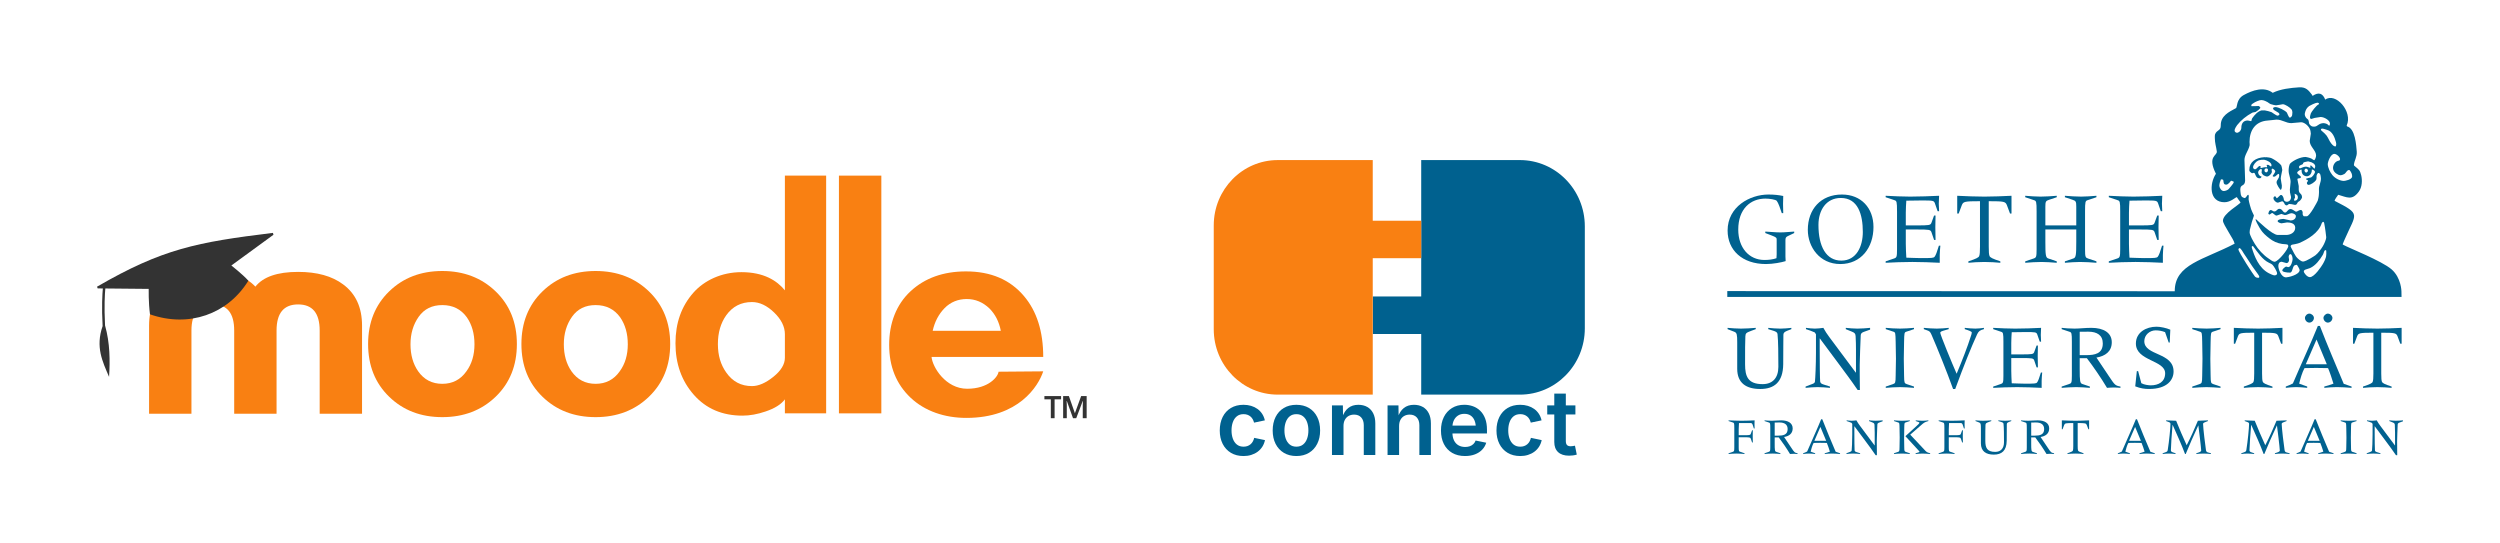 <?xml version="1.0" encoding="UTF-8"?>
<svg id="Ebene_2" data-name="Ebene 2" xmlns="http://www.w3.org/2000/svg" viewBox="0 0 4282.39 930.69">
  <defs>
    <style>
      .cls-1 {
        fill: none;
      }

      .cls-2 {
        fill: #f98012;
      }

      .cls-3, .cls-4 {
        fill: #00618f;
      }

      .cls-4 {
        fill-rule: evenodd;
      }

      .cls-5 {
        fill: #333;
      }
    </style>
  </defs>
  <g id="Ebene_1-2" data-name="Ebene 1-2">
    <g>
      <path class="cls-3" d="M3983.91,428.49c-.78-.03-1.1.17-1.7.52-1.04.6-2.06,5.44-3.26,7.44-5.22,8.66-12.29,18.37-21.98,22.75-1.74.75-3.69,1.35-5.62,1.87-1.93.52-5.03,1.5-5.03,3.71,0,3.01,5.88,9.97,10.35,9.97,7.9,0,20.11-18.77,22.23-22.44,2.21-3.81,5.72-10.3,5.8-15.45.23-3.1.23-.7.1-5.26,0-.76.25-3.07-.89-3.11h0ZM3923.55,435.23c-1.67-.01-3.05,2.19-3.2,4.71-.05.94.75,3.95.75,4.89,0,1.98-.99,5.83-4.52,5.83-.94,0-7.15-2.26-8.09-2.26-3.9,0-5.83,2.87-5.83,7.15,0,4.8,4.47,19.57,13.36,19.57,3.53,0,23.15-4.42,23.15-12.61,0-1.79-4.48-8.69-4.62-8.83h-1.27c-1.47.35-2.2.51-2.95.85-3.82,3.49-2.67,9.34-6.47,12.31,0,0-3.19.26-5.19-.02-3.88-.54-9.24-1.02-9.24-3.94,0-1.51,4.7-6.21,6.96-6.21.94,0,2.26.94,3.2.94,4.8,0,7.53-10.49,7.53-13.73,0-1.98-.69-7.85-3.58-8.66h.01ZM3836.22,425.03c-.94,0-1.88,1.32-1.88,2.26,0,4.47,26.45,44.67,28.32,46.5,2.3,2.26,4.99,2.05,5.93,2.05s.76-.18,1.1-.51c.74-.72.02-2.64.02-2.64,0-.94-11.78-16-15.96-23.1-1.98-3.39-9.41-14.12-10.16-15.34-.94-1.51-5.1-9.22-7.36-9.22h-.01ZM3857.72,421.69c-.96.54-.43,2.8-.43,2.8,4.43,14.48,12,34.68,29.08,43.52,1.69.85,7.47,3.69,9.49,3.69,1.04,0,4.7-.09,4.7-3.39s-5.46-12.22-7.72-14.53c-1.65-1.65-4.29-2.77-6.45-3.8-11.29-5.41-18.89-17.73-26.95-28.3,0,0-1.14-.32-1.73.01h0ZM3979.27,379.91c-1.3.78-2.03,1.68-2.36,2.76-5.18,16.42-24.03,27.41-38.38,33.62-3.15,1.36-12,2.81-12.37,2.86-.8.14-2.42,1.31-2.42,2.73,0,.94,2.04,4.56,3.27,6.86,1.74,3.29,3.5,7.06,5.9,10.57,1.71,2.51,8.39,9.08,12.47,8.72,5.74-.51,19.96-10.08,20.84-10.74,4.61-3.45,9.9-10.85,12.68-15.46,2.07-3.48,5.81-11.25,5.81-15.58,0-.94-1.87-16.5-3.53-24.31-.33-1.53-.73-1.62-1.9-2.03h-.01ZM3936.16,338.32c0-3.81-1.53-4.97-5.57-6.55.3,3.56.66,4.65.68,6.36.01.94-1.51,2.59-1.48,3.53,0,0-.46,1.2-.03,1.71.35.41.38.41,1.32.41,2.73,0,5.08-2.45,5.08-5.46h0ZM3949.9,288.83c-1.37,0-2.47,2.26-2.45,3.01.04,1.53,1.27,3.76,3.01,3.76.94,0,3.06-1.71,3.01-3.2-.05-1.5-1.41-3.57-3.57-3.57h0ZM3998.63,263.61c-6.49,0-11.29,13.46-11.29,17.69,0,2.4,1.09,6.58,2.63,9.91,1.36,2.95,3.25,6.25,5.41,8.84,5.22,6.21,13.69,9.85,19.62,9.85,1.55,0,14.11-2.07,14.11-7.72,0-3.53-1.03-6.51-4.21-10.69-4.18-1.62-5.9,4.65-9.24,6.62-2.07,1.18-4.96,2.09-5.9,2.09s-2.89-.21-4.11-.77c-5.78-2.65-9.28-6.7-9.28-11.93,0-4.75,3.59-11.67,10.37-12.37.61-.05,1.67-1.46,1.67-2.49,0-3.76-6.02-9.03-9.78-9.03h0ZM3953.66,276.41c-.94,0-2.82.75-3.76.75-.14,0-4.71.7-4.71,2.45,0,3.39-7.15,2.26-7.15,6.77,0,.94.75,2.07,1.69,2.07,1.13,0,6.21-3.01,10.16-3.01,2.26,0,6.21,1.88,6.77,1.88.94,0,.89-.43,1.32-.91-.39-.87-.75-1.16-.75-2.1s.32-.43.62-.76h1.01c2.2,1.85,4.07,4.09,5.74,5.65.89-1.61,1.29-3.38,1.29-4.33,0-4.14-6-7.24-9.2-7.62-1.22-.14-2.09-.85-3.03-.85h0ZM3804.35,307.29c-1.43,3.09-2.72,7.64-2.72,10.89,0,2.82,3.01,9.03,7.53,9.03.94,0,2.99-.3,4.4-.91,1.18-.47,2.41-1.1,3.02-1.51,1.36-.92,9.23-10.65,9.5-11.74.3-1.23,0-1.95,0-1.95-1.63-.44-3.37-1.58-4.31-1.58-.56,0-4.23,6.77-8.47,6.77-.94,0-1.66-.37-2.38-.5-2.98-1.91-1.52-6-2.99-8.03-1.23-.59-2.54-.49-3.58-.46h0ZM3860.89,369.37c-.4,2.31-3.6,10.2-3.6,11.06,0,.94-3.39,12.23-3.39,13.17s-.38,3.39-.38,4.33c0,5.03,6.33,15.48,9.15,20.23,5.32,8.84,14.44,18.89,23.27,24.63,2.75,1.79,6.78,5.34,9.98,5.56.41.05.7,0,1.02-.08,6.58-1.47,22.81-21.52,22.81-26.82,0-.94-.42-1.62-.98-2.32-1.6-.49-2.97-.79-4.1-.79-7.01-.05-15.85-2.37-22.62-6.74-5.13-3.34-12.8-9.51-16.66-14.36-3.29-4.09-6.33-9.23-8.63-13.89-.36-.74-.85-1.66-1.32-2.59l-1.77-4.31c.06-.61.2-.58.15-.72h.94c2.2,1.87,27.21,26.57,36.9,26.75h14.68c6.12,0,15.29-3.53,15.29-12.42,0-7.76-8.66-9.03-13.92-9.03-.94,0-7.57,1.4-9.6,1.51-.99.05-6.59-1.51-6.59-3.76,0-3.25,8.37-3.76,10.35-3.76.94,0,11.1,2.63,12.04,2.63,3.53,0,8.84-2.12,8.84-7.53,0-2.96-4.75-4.89-7.53-4.89-3.48,0-7.26,3.2-11.35,3.2-.94,0-5-1.96-5.95-1.96s-7.1,2.9-8.8,2.85c-1.49-.04-5.98-4.56-6.92-4.56s-3.87,2.75-4.81,2.75-1.21-1.08-1.87-1.36c.29-.67.77-6.4,4.53-6.4.94,0,4.3,2.47,5.25,2.47,5.32,0,4.75-4.52,9.22-4.52,5.27,0,5.69,6.4,9.79,6.4,3.34,0,4.47-6.02,9.22-6.02,3.86,0,7.67,4.52,9.78,4.52s4.42-3.01,8.28-3.01c.94,0,2.31,2.08,2.69,3.26.33,1.08,0,2.2,0,3.33s.43,2.53,1.04,3.14c.52.52.6,1.18,1.54,1.18h4.47c5.17,0,18.62-25.83,18.91-26.86.7-2.59,1.65-6.82,1.65-7.77s.71-5.09.38-11.11c-.33-6.87,3.39-11.94,3.39-18.81,0-.94-.43-4.56-.9-6.45-.56-2.16-2.81-3.82-4.16-3.13-.48.25-2.47,3.46-2.47,5.06,0,.94.3,4.58-.5,6.32-1.79,3.95-9.76,8.92-13.05,8.92-.99,0-3.01-.61-3.01-3.39,0-.94,1.88-2.64,1.88-3.58,0-1.55-1.26-1.24-3.04-2.34,0,0-.7-.36,0-1.32,2.55-1.06,5.14-1.38,7.78-1.94,2.63-.56,7.3-6.96,7.3-9.83,0-.99-2.63-3.95-4.89-3.95-.94,0-.65.5-.65.5.51,2.6-1.16,7.4-3.42,9.18-1.36,1.08-3.46,1.98-4.4,1.98s-2.65-.2-3.07-.33c-5.13-1.55-6.53-5.7-6.53-9.27,0-1.22.48-.77-.51-2.06-1.01.28-7.02,2.95-7.02,5.64,0,2.12,6.4,5.64,6.4,7.15,0,3.9-6.02.8-6.02,4.14,0,.94,2.26,10.49,2.26,11.43v5.74c0,8.42,5.65,6.02,5.65,13.69,0,1.55-3.48,6.04-4.65,6.51-1.13.42-1.67,1.07-2.61,1.87-.77,1.02-.65,1.14-1.46,2.53-1.29,2.2-2.99,2.01-4.56,1.71-3.83-.73-5.58-1.39-8.73-1.39-.94,0-3.2,2.51-4.14,2.51s-2.31-.55-3.16-1.45c-.47-.47-2.08-5.62-4.9-5.62-.94,0-6.05,2.36-6.99,2.36-3.48,0-7.72-4.23-7.72-7.53,0-.24.02-3.3,2.65-3.3,1.93,0,1.26,2.29,3.19,3.3,2.35-1.54,5.64-5.65,6.58-5.65s1.36.07,1.97.44c1.41.85,3.3,4.68,3.3,7.08,0,2.26,2.63,4.14,4.89,4.14,4.75,0,7.53-3.57,7.53-8.09,0-.94-1.88-7.53-1.88-8.47s0-.52.09-.93c-.09-1.16-.1-2.31-.24-3.01.13-.33,1.27-12.62,1.27-13.57,0-6.45-3.39-12.66-3.39-19.38,0-2.77.51-10.07,3.05-12.47,5.13-4.84,16.81-10.86,26.12-10.86.94,0,6.79,1.35,9.71,2.71.89.38,3.7,2.65,5.01,2.93,1.91-1.59,3.16-5.83,3.16-8.27,0-8.56-10.91-15.1-10.91-24.84,0-.94,1.88-11.48,1.88-12.42s-.33-2.9-.52-4.35c-1.03-7.39-9.92-15.22-16.04-15.22-.94,0-16,1.51-16.94,1.51-9.31,0-15.24-6.02-25.4-6.02-.94,0-10.22,1.27-15.07,1.6-20.7,1.46-31.04,16.37-31.04,36.79,0,.94.52,4.38.1,6.16-2.4,9.5-8.76,16.18-8.76,24.7l1.13,35.56c-.75,10.67-8.28,4.99-8.28,15.06,0,.94.38,5.73.85,8.31.28,1.55,1.26,3.23,1.92,4.08.38.52,3.63,2.1,4.57,2.1,2.59,0,4.08-4.96,6.04-5.65,2.12.6.58,5.55.89,8.1.66,5.26,3.92,15.54,4.27,16.6.62,1.89,1.32,3.12,1.89,4.54.89,2.26,2.9,5.58,2.9,6.52h0l.03.03h0ZM3978.87,220.33c-.94,0-2.19-.03-2.79.46-.3.25-.47.65-.4,1.42.11,1.36,2.39,2.82,3.06,3.42,2.19,1.96,4.83,4.22,6.62,6.66,3.06,4.28,4.76,9.51,8.05,13.56,2.64,3.2,4.66,4.96,6.92,4.96.94,0,1.09-.9,1.09-.9.41-1.58.45-2.68.45-3.63s-.29-1.99-.51-2.84c-1.89-7.27-5.77-18.54-15.29-20.99-2.34-.6-6.25-2.12-7.19-2.12h-.01ZM3969.47,175.92c-2.96,0-12.78,4.83-14.05,5.79-4.31,3.25-5.96,6.6-7.29,12.17-.37,1.56-.1,3.03.18,4.11.42,1.51,1.4,3.13,2.29,4.21.94,1.13,2.89,2.08,3.5,3.35,1.22,2.49.63,5.73,2.14,7.56,2.96,3.67,4.94,3.83,7.77,3.83,6.35,0,7.43-6.02,16.56-6.02.94,0,4.07.72,5.77,1.59,1.15.59,3.16,3.59,3.93,2.52.8-1.12.84-2.41.84-3.35,0-5.74-9.97-11.29-15.99-11.29-.94,0-6.81.9-10.2,1.6-1.83.38-5.04,1.78-5.98,1.78-1.37,0-2.07-1.65-2.07-3.2,0-.94.74-4.14,1.51-6.4.76-2.23,9.66-14.19,13.43-15.4.4-.25.5-.55.52-.99.02-.47-.08-.69-.52-1.1-.84-.61-1.39-.77-2.33-.77h0ZM3873.31,171.4c-3.01,0-10.58,3.2-13.5,5.44-1.06.81-3.44,1.8-3.44,3.59,0,.94.26,1.3.43,1.45.97.17,12.15-.33,12.15-.33,1.1.37,2.85,1.88,2.85,2.82,0,2.21-6.85,6.79-7.79,7.22-1.74.8-4.39.66-6.03,1.51-10.02,5.27-19.25,12.8-25.93,21.27-1.55,1.98-3.64,5.98-3.9,6.89-.26.95-.38,1.69-.38,2.63,0,1.51,1.79,3.58,4.52,3.58.94,0,3.72-1.53,4.71-2.7,1.32-1.55,2.3-3.79,2.3-5.77,0-7.06,3.06-12.61,11.06-12.61.94,0,4.7,1.13,5.65,1.13s.88-3.48,1.94-4.97c4.2-5.91,9.49-11.78,15.96-13.47.35,0,1.06-.11,5.61,0,3.74.75,7.94,1.63,11.61,3.09,1.22.47,7.83,5.94,10.42,5.94.75,0,3.01-.89,3.01-2.26,0-4.23-10.91-5.93-10.91-10.16,0-2.02,3.48-2.26,3.95-2.26,5.5,0,16.23,5.49,19.67,9.35.66.71,3.1,8.72,5.17,8.72,1.69,0,3.95-2.77,3.95-4.52,0-.94.38-3.58.38-4.52s-.41-3.59-1.31-4.82c-2.68-3.62-11.21-9.11-15.07-9.11-.14,0-10.02,1.88-11.67,1.88-.94,0-6.19-.93-8.97-2.01-2.12-.8-3.92-2.48-5.61-3.51-2.02-1.22-6.5-3.13-7.44-3.13s-2.45-.38-3.39-.38h0s0,.02,0,.02ZM3725.25,498.86c-.2-46.45,49.71-53.72,102.58-81.46l-.44-1.18c-.44-5.33-19.34-31.53-19.57-38.01-.43-12.34,29.87-28.51,30.11-31.61-2.19-2.88-4.39-5.8-6.31-8.87-2.18-.11-10.45,8.69-21.16,8.69-26.85,0-25.82-32.05-14.68-48.74-15.36-30.89,2.58-30.39,1.51-38.39-1.1-8.17-3.41-14.37-3.39-23.05,0,0-.19-4.68.49-6.38,3.14-7.88,9.79-5.34,9.67-14.97-.2-16.39,13.8-23.15,26.08-29.67,2.33-1.24.3-15.24,13.16-22.34,15-8.28,35.04-15.26,49.77-3.88,13.28-6.55,30.51-8.49,45.15-9.41,10.88-.68,15.72,4.17,21.7,12.2l1.47,2.44c10.6-7.11,17.44-4.34,21.63,6.43,17.6-13.06,47.75,20.5,36.69,44.41l.64,1.38c14.05,3.62,15.75,32.33,16.67,43.22.74,8.78-4.38,15.46-4.89,22.96-.07.96,1.49,1.99,2.09,2.5,6.49,5.41,8.23,6.42,10.33,14.82,2.18,8.75,1.71,20.47-3.94,28.19-11.67,15.94-20.23,9.74-35.34,5.49-1.51,2.06-6.06,8.15-6.26,10.36,45.85,23.53,37.12,20.69,17.91,64.81-.49,1.11-3.97,8.95-3.98,9.52-.02.55,1.14,1.1,1.5,1.3,8.3,4.82,65.44,27.2,82.21,41.77,16.69,14.51,16.9,37.57,16.9,37.57l.18,9.68h-1154.96v-10.01l766.48.26h0v-.03h0Z"/>
      <path class="cls-4" d="M3882.34,288.45c-2.21,0-3.39,1.13-3.39,3.39,0,1.22.47,3.39,3.2,3.39,1.51,0,2.82-2.02,2.82-3.76,0-.71-.09-3.01-2.63-3.01h0ZM3873.48,273.77c-1.91.38-3.92.63-5.33,1.24-3.95,1.79-8.77,7.51-8.77,11.56,0,1.32,1.13,3.39,3.39,3.39,3.01,0,5.27-5.65,8.28-5.65.94,0,.81-.05,1.14.26-.01,1.06-.01,2.19.06,3.46,4.68-1.05,6.77-2.03,10.78-1.51.06-.52.44-.52.44-1.46s-.75-.94-.75-1.88-.05-.43.25-.76h2.52c.94,0,3.43,2.64,4.38,2.64s1.13-.94,1.13-1.88c0-5.13-7.86-8.46-11.83-9.41-1.19-.16-2.57-.24-5.68,0h0ZM3878.39,269.26c3.03.38,3.38,0,3.77,0,3.02.38,6.75.58,9.48,2,4.71,2.4,11.73,6.77,15.73,11.62.66.8,2.07,6.61,2.07,8.4,0,.94-2.64,11.4-2.63,14.49,0,2.22,1.88,10.91,1.88,11.85,0,1.93.25,5.14-1.62,7.7-1.65-.22-7.41-9.44-7.41-12.78,0-4.94,4.52-5.74,4.52-12.42,0-1.22-.24-2.26-1.51-2.26-.94,0-4.94,4.52-5.88,4.51,0,0-2.02.62-3.01,0-.42-.27-.89-.92-.89-.92,1.58-2.6,4.52-6.12,4.52-8.29,0-1.51-3.98-4.47-5.04-4.33-2.29.75-.56,3.98-.75,5.49-.47,3.39-4.94,8.07-8.33,8.07-1.65,0-5.88-1.85-6.82-2.83-3.95-4.19-2.03-4.79-2.03-8.46,0-.94-.38-.56-.32-1.18-.24.06-.24-.32-1.18-.32-2.49,0-4.89,3.95-4.89,5.46,0,2.87,1.87,6.5,6,7.45-1.22,2.61-2.1,2.9-3.93,2.9-7.1,0-6.26-9.41-9.41-9.41-.94,0-1.88.75-2.82.75s-2.75-1.74-3.6-2.44c-1.55-1.27-1.29-2.68-1.29-3.58,0-13.03,10.62-20.56,25.41-21.45h0l-.02-.02Z"/>
      <path class="cls-3" d="M3068.5,563.83l-7.04,2.73c-4.17,1.76-6.42,3.2-6.58,6.56-.31,8.97,0,22.1-.31,50.63-.32,31.05-15.54,42.57-39.39,42.57s-39.41-10.08-39.41-34.58v-45c0-13.44-.46-16.66-4.96-18.42l-11.54-4.49v-2.23c7.86.64,15.39,1.29,22.91,1.29,8.5,0,16.82-.65,25.31-1.29v2.23l-7.37,2.73c-8.81,3.36-10.1,4.01-10.4,9.61-.49,9.46-.49,23.21-.49,47.88,0,20.49,4.64,33.95,30.1,33.95,16.84,0,26.92-10.41,26.92-29.64s-.16-45.15-1.46-56.2c-.3-2.88-2.71-4.15-7.04-5.59l-8.81-2.73v-2.23c6.9.64,13.78,1.29,20.83,1.29,6.09,0,12.33-.65,18.74-1.29v2.23h-.01Z"/>
      <path class="cls-3" d="M3203.39,564.64l-10.73,3.83c-3.52,1.28-5.13,2.88-5.29,5.78-.48,12.95-1.76,41.3-1.76,50.6,0,6.56,0,24.96.31,43.22h-3.83c-10.26-15.19-21.3-29.78-32.19-44.51l-32.51-43.73h-.31v17.94c0,21.15.31,52.69.79,55.73.49,2.57,1.62,3.83,6.26,5.28l10.57,3.36v2.23c-7.05-.61-14.26-1.25-21.3-1.25s-13.6.63-20.49,1.25v-2.23l12.15-4.65c2.25-.79,3.69-2.24,3.85-3.68.63-5.12,1.76-28.97,1.76-49.48v-31.69l-2.08-3.2c-4.98-2.25-9.92-4-15.06-5.62v-2.23c5.14.64,10.26,1.29,15.38,1.29,4.8,0,9.6-.65,14.41-1.29,3.04,5.6,6.42,10.73,10.25,15.85l45.31,60.84.32-.31v-38.75c0-7.69-.16-15.53-.63-23.38-.32-4.49-1.6-5.77-6.25-7.68l-10.57-4.33v-2.23c6.56.64,13.3,1.29,19.86,1.29,7.2,0,14.41-.65,21.78-1.29v3.05h0Z"/>
      <path class="cls-3" d="M3230.24,662.15l12.33-4.16c4-1.44,4.48-2.09,4.62-14.43.18-9.59.5-19.36.5-28.97s-.32-19.38-.5-28.97c-.32-15.06-.47-16.18-3.52-17.31l-13.44-4.49v-2.23c7.67.64,15.54,1.29,24.49,1.29,8,0,15.85-.65,23.87-1.29v2.23l-13.46,4.49c-3.05,1.13-3.2,2.25-3.52,17.31-.15,9.59-.49,19.37-.49,28.97s.34,19.39.49,28.97c.16,12.34.64,12.98,4.65,14.43l12.33,4.16v2.23c-7.53-.61-16.82-1.25-23.87-1.25-8,0-17.3.63-24.49,1.25v-2.23h0Z"/>
      <path class="cls-3" d="M3295.4,561.59c7.37.64,14.9,1.29,22.25,1.29,6.74,0,13.62-.65,20.36-1.29v2.23l-5.61,1.62c-7.37,2.07-8.81,2.87-8.81,4.63,0,3.38,20.51,53.16,28.04,70.14,9.76-23.35,18.72-46.43,24.33-64.21.97-2.89,1.6-4.65,1.6-6.41s-4.96-3.53-12.02-5.77v-2.23c6.09.64,12.18,1.29,18.26,1.29,4.96,0,9.76-.65,14.56-1.29v2.23c-6.88,1.76-9.13,3.54-11.68,8.97-10.1,21.94-22.74,53.48-37.47,93.51h-3.68c-10.42-29.14-26.76-69.48-36.84-92.72-2.57-5.91-3.68-6.4-8.81-8.14l-4.49-1.62v-2.23h0Z"/>
      <path class="cls-3" d="M3431.76,585.63c0-15.06-.49-16.18-3.99-17.31l-13.48-4.49v-2.23c13.3.64,25.47,1.29,37.63,1.29,15.24,0,30.3-.65,44.37-1.29-.17,3.99-.49,9.76-.49,12.17s.32,7.85.49,11.54h-2.25l-4.16-12.02c-1.59-4.5-2.86-4.5-21.29-4.5-9.3,0-16.67.16-22.58.31-.32,5.62-.79,11.54-.79,18.26v19.7h16.64c19.39,0,21.15-.31,22.59-3.83l4.15-11.38h2.24c-.15,6.09-.32,12.18-.32,18.1,0,6.57.18,12.64.32,19.37h-2.24l-4.15-12.18c-1.44-3.5-3.2-3.83-22.59-3.83h-16.64v21.78c0,7.37.48,14.73.79,21.46,7.53.16,15.06.65,22.28.65,17.11,0,19.53-.18,21.12-2.07,1.92-2.41,3.68-7.55,6.57-16.99h2.21c-.31,4.64-.93,9.44-.93,14.1v12.14c-8.32-.61-32.99-1.25-41.96-1.25-14.09,0-29.47.63-41.01,1.25v-2.23l12.35-4.16c4.49-1.44,5.12-2.09,5.12-14.43v-57.94h0Z"/>
      <path class="cls-3" d="M3531.55,662.15l12.33-4.16c4.47-1.44,5.12-2.09,5.12-14.43v-57.94c0-15.06-.47-16.18-4-17.31l-13.44-4.49v-2.23c5.92.64,13.44,1.29,22.09,1.29s17.44-1.29,28.84-1.29c21.12,0,34.9,8.64,34.9,24.66s-11.52,23.85-26.27,26.26l22.09,32.98c9.29,13.93,10.1,15.04,19.05,16.65v2.23c-3.67-.29-7.51-.61-11.18-.61-3.86,0-7.87.32-11.87.61-10.24-17.27-24.5-37.79-34.43-50.73h-12.33v18.4c0,20.83.48,24.5,4.65,25.77l12.78,4.33v2.23c-6.88-.61-17.61-1.25-23.19-1.25-8.17,0-17.46.63-25.14,1.25v-2.23h0ZM3562.45,608.35h10.89c14.89,0,28.64-2.39,28.64-20.02,0-14.07-9.75-20.17-24.8-20.17-5.13,0-9.92.15-14.73.15v40.04h0Z"/>
      <path class="cls-3" d="M3660.29,635.74h2.24l5.45,20.65c4.79,2.73,12.31,3.67,16.32,3.67,12.81,0,24.5-5.75,24.5-20.65,0-22.73-50.12-20.83-50.12-50.93,0-19.39,17.93-28.84,35.24-28.84,6.72,0,16.98,2.1,23.71,5.12l-.98,21.95h-1.76l-6.23-17.78c-5.45-2.09-10.72-3.05-16.18-3.05-10.09,0-19.39,7.87-19.39,18.6,0,25.14,50.14,18.73,50.14,51.88,0,13.93-10.42,29.93-41.98,29.93-7.68,0-14.55-.95-23.7-4.49l2.74-26.09h0v.03Z"/>
      <path class="cls-3" d="M3755.29,662.15l12.33-4.16c4.02-1.44,4.51-2.09,4.65-14.43.18-9.59.48-19.36.48-28.97s-.3-19.38-.48-28.97c-.29-15.06-.47-16.18-3.52-17.31l-13.46-4.49v-2.23c7.71.64,15.56,1.29,24.53,1.29,7.99,0,15.85-.65,23.85-1.29v2.23l-13.46,4.49c-3.04,1.13-3.2,2.25-3.52,17.31-.18,9.59-.49,19.37-.49,28.97s.31,19.39.49,28.97c.16,12.34.63,12.98,4.65,14.43l12.33,4.16v2.23c-7.55-.61-16.81-1.25-23.85-1.25-8.02,0-17.31.63-24.53,1.25v-2.23h0Z"/>
      <path class="cls-3" d="M3826.46,561.59c13.94.64,27.69,1.29,41.64,1.29s27.71-.65,41.63-1.29v27.21h-2.25l-4.8-12.8c-2.24-5.44-3.86-6.08-27.87-6.08v69.82c0,8,.32,12.17,1.29,14.41.94,2.09,4.31,4.01,16.5,8v2.23c-7.55-.61-14.59-1.25-24.5-1.25s-16.98.63-24.51,1.25v-2.23c12.18-3.99,15.69-5.91,16.48-8,.97-2.24,1.28-6.41,1.28-14.41v-69.82c-24.01,0-25.62.65-27.86,6.08l-4.8,12.8h-2.24v-27.21h.01Z"/>
      <path class="cls-3" d="M3915.42,662.11c3.87-1.43,8.36-3.19,12.19-5.28,13.93-32.83,31.22-69.66,42.75-98.48h3.52c12.83,33.3,27.23,66.61,40.83,99.11l13.46,4.65v2.23c-8.47-.61-16.8-1.25-25.3-1.25-7.21,0-14.25.63-21.46,1.25v-2.23c3.99-.95,10.91-3.03,15.69-4.95-1.92-6.74-7.04-21.79-9.27-26.6-6.72-.15-13.61-.31-20.35-.31s-13.28.16-20,.31c-4.33,8.18-6.9,17.61-9.13,26.6l13.77,4.95v2.23c-6.26-.61-12.51-1.25-18.91-1.25-5.91,0-11.84.63-17.78,1.25v-2.23h-.01ZM3955.8,552.6c-4.03,0-7.53-3.87-7.53-8.03,0-3.52,3.67-7.37,7.53-7.37s7.84,3.67,7.84,7.37c0,4.31-3.69,8.03-7.84,8.03h0ZM3968.12,581.57l-18.42,42.43h36.03l-17.61-42.43h0ZM3987.5,552.6c-3.84,0-7.53-3.87-7.53-8.03,0-3.52,3.85-7.37,7.53-7.37,4.01,0,7.84,3.67,7.84,7.37,0,4.31-3.68,8.03-7.84,8.03h0Z"/>
      <path class="cls-3" d="M4030.62,561.59c13.91.64,27.69,1.29,41.64,1.29s27.71-.65,41.63-1.29v27.21h-2.26l-4.78-12.8c-2.23-5.44-3.86-6.08-27.88-6.08v69.82c0,8,.33,12.17,1.28,14.41.97,2.09,4.33,4.01,16.49,8v2.23c-7.52-.61-14.56-1.25-24.48-1.25s-16.97.63-24.5,1.25v-2.23c12.15-3.99,15.69-5.91,16.48-8,.95-2.24,1.29-6.41,1.29-14.41v-69.82c-24.01,0-25.63.65-27.87,6.08l-4.8,12.8h-2.23v-27.21h0Z"/>
      <path class="cls-3" d="M3043.37,410.28c0-2.87-.72-3.94-8.76-6.98l-10.73-4.1v-2.52c8.59.35,17.17,1.43,25.75,1.43,8.04,0,15.91-1.08,23.77-1.43v2.52l-11.26,5.37c-3.22,1.6-3.75,3.37-3.75,7.14v27.53c0,1.8.18,4.84.35,8.04-6.79,2.16-21.64,5.01-33.62,5.01-40.76,0-65.81-23.79-65.81-57.38,0-40.97,38.28-61.7,69.92-61.7,9.84,0,17.7.88,25.39,2.5-.18,4.65-.35,9.29-.35,13.77,0,5.17.18,10.36.35,15.55h-2.5c-2.5-7.69-5.89-17.54-8.58-20.93-1.8-2.32-12.51-3.92-19.49-3.92-25.21,0-46.49,17.33-46.49,53.09,0,30.79,18.24,52.04,44.89,52.04,7.49,0,14.3-.88,20.55-3.01.19-2.7.37-5.37.37-6.61v-25.4h0Z"/>
      <path class="cls-3" d="M3096.7,393.84c0-35.59,22.34-60.63,58.46-60.63,32.91,0,54.01,23.08,54.01,55.61,0,35.41-21.29,63.47-56.85,63.47s-55.61-29.5-55.61-58.45h0ZM3190.93,397.41c0-29.87-8.24-58.3-37.72-58.3-24.87,0-38.28,20.74-38.28,46.14,0,36.84,13.05,61.15,39.18,61.15s36.82-24.69,36.82-48.99h0Z"/>
      <path class="cls-3" d="M3249.51,362.19c0-16.82-.54-18.08-4.47-19.32l-15-5.04v-2.48c14.83.7,28.43,1.44,42.01,1.44,16.99,0,33.81-.74,49.54-1.44-.18,4.45-.55,10.91-.55,13.58s.37,8.77.55,12.88h-2.5l-4.66-13.43c-1.79-4.99-3.2-4.99-23.78-4.99-10.36,0-18.6.18-25.21.35-.36,6.26-.89,12.88-.89,20.37v22h18.59c21.64,0,23.61-.35,25.23-4.27l4.64-12.7h2.5c-.18,6.8-.37,13.58-.37,20.2,0,7.33.19,14.14.37,21.63h-2.5l-4.64-13.57c-1.62-3.94-3.59-4.31-25.23-4.31h-18.59v24.34c0,8.22.53,16.43.89,23.95,8.41.19,16.82.73,24.86.73,19.12,0,21.81-.2,23.59-2.32,2.17-2.7,4.12-8.43,7.36-18.97h2.5c-.37,5.17-1.07,10.54-1.07,15.74v13.57c-9.31-.7-36.83-1.41-46.86-1.41-15.73,0-32.89.7-45.76,1.41v-2.5l13.75-4.63c5.01-1.63,5.72-2.34,5.72-16.12v-64.71h0l-.02.02h0Z"/>
      <path class="cls-3" d="M3352.62,335.36c15.57.7,30.93,1.44,46.5,1.44s30.92-.74,46.49-1.44v30.4h-2.5l-5.38-14.3c-2.5-6.08-4.29-6.81-31.1-6.81v77.97c0,8.93.33,13.58,1.43,16.1,1.07,2.32,4.82,4.46,18.42,8.93v2.5c-8.41-.7-16.27-1.41-27.35-1.41s-18.97.7-27.37,1.41v-2.5c13.6-4.47,17.54-6.61,18.44-8.93,1.07-2.51,1.42-7.16,1.42-16.1v-77.97c-26.83,0-28.6.73-31.12,6.81l-5.37,14.3h-2.5v-30.4h0Z"/>
      <path class="cls-3" d="M3469.12,447.65l13.77-4.63c5-1.63,5.72-2.34,5.72-16.12v-64.71c0-16.82-.54-18.08-4.47-19.32l-15.02-5.04v-2.48c9.11.7,17.89,1.44,26.3,1.44,9.1,0,18.21-.74,27.7-1.44v2.48l-13.4,4.47c-5.37,1.79-6.11,3.06-6.11,11.82v31.99h52.94v-31.99c0-8.76-.7-10.03-6.07-11.82l-13.41-4.47v-2.48c9.5.7,18.6,1.44,27.74,1.44,8.38,0,17.15-.74,26.28-1.44v2.48l-15.03,5.04c-3.94,1.23-4.47,2.5-4.47,19.32v64.71c0,13.78.7,14.48,5.7,16.12l13.8,4.63v2.5c-8.59-.7-18.97-1.41-28.1-1.41-6.25,0-18.22.7-25.92,1.41v-2.5l14.31-4.84c4.65-1.42,5.17-5.53,5.17-28.78v-20.94h-52.94v20.94c0,23.25.57,27.35,5.22,28.78l14.29,4.84v2.5c-7.68-.7-19.66-1.41-25.93-1.41-9.12,0-19.48.7-28.07,1.41v-2.5h0Z"/>
      <path class="cls-3" d="M3631.81,362.19c0-16.82-.53-18.08-4.48-19.32l-15.02-5.04v-2.48c14.84.7,28.44,1.44,42.02,1.44,17,0,33.81-.74,49.54-1.44-.18,4.45-.55,10.91-.55,13.58s.37,8.77.55,12.88h-2.51l-4.64-13.43c-1.79-4.99-3.23-4.99-23.8-4.99-10.36,0-18.59.18-25.2.35-.38,6.26-.91,12.88-.91,20.37v22h18.59c21.66,0,23.61-.35,25.22-4.27l4.65-12.7h2.49c-.18,6.8-.35,13.58-.35,20.2,0,7.33.18,14.14.35,21.63h-2.49l-4.65-13.57c-1.61-3.94-3.56-4.31-25.22-4.31h-18.59v24.34c0,8.22.53,16.43.91,23.95,8.4.19,16.81.73,24.85.73,19.12,0,21.8-.2,23.6-2.32,2.16-2.7,4.1-8.43,7.34-18.97h2.49c-.37,5.17-1.08,10.54-1.08,15.74v13.57c-9.29-.7-36.84-1.41-46.84-1.41-15.73,0-32.88.7-45.78,1.41v-2.5l13.78-4.63c4.98-1.63,5.72-2.34,5.72-16.12v-64.71h0v.02h0Z"/>
      <path class="cls-3" d="M2960.99,776.42l6.91-2.34c2.53-.81,2.88-1.17,2.88-8.07v-32.52c0-8.44-.26-9.1-2.23-9.71l-7.57-2.53v-1.21c7.92.33,15.18.68,22.55.68s14.74-.35,22.03-.68c-.11,2.04-.19,4.18-.19,6.24,0,2.53.09,5.14.19,7.65h-1.27l-2.15-6.56c-1-2.7-2.07-2.7-4.59-2.7h-18.77c-.19,3.59-.46,7.2-.46,10.77v10.08h7.92c10.86,0,11.86-.18,12.67-2.16l2.34-6.37h1.25c-.09,3.4-.18,6.83-.18,10.15,0,3.68.09,7.09.18,10.84h-1.25l-2.34-6.8c-.81-1.98-1.81-2.16-12.67-2.16h-7.92v16.98c0,6.9.37,7.26,3.06,8.07l6.91,2.34v1.24c-4.86-.35-8.62-.72-13.92-.72-4.42,0-8.73.37-13.4.72v-1.24h.02Z"/>
      <path class="cls-3" d="M3022.63,776.42l6.91-2.34c2.51-.81,2.88-1.17,2.88-8.07v-32.52c0-8.44-.28-9.1-2.25-9.71l-7.55-2.53v-1.21c3.32.33,7.55.68,12.4.68s9.8-.68,16.17-.68c11.86,0,19.58,4.82,19.58,13.82s-6.47,13.37-14.73,14.69l12.39,18.52c5.22,7.83,5.66,8.44,10.69,9.35v1.24c-2.06-.18-4.2-.35-6.28-.35s-4.41.18-6.65.35c-5.75-9.69-13.76-21.18-19.31-28.45h-6.92v10.32c0,11.68.26,13.74,2.61,14.46l7.19,2.43v1.24c-3.87-.35-9.9-.72-13.04-.72-4.59,0-9.8.37-14.11.72v-1.24h.02ZM3039.97,746.23h6.11c8.36,0,16.08-1.33,16.08-11.22,0-7.92-5.47-11.33-13.92-11.33-2.88,0-5.57.1-8.27.1v22.44h0Z"/>
      <path class="cls-3" d="M3088.72,776.42c2.14-.81,4.68-1.81,6.82-2.95,7.83-18.42,17.52-39.09,23.99-55.26h1.97c7.18,18.68,15.27,37.37,22.9,55.59l7.55,2.62v1.24c-4.77-.35-9.43-.72-14.2-.72-4.05,0-7.99.37-12.03.72v-1.24c2.23-.55,6.1-1.72,8.8-2.78-1.07-3.78-3.94-12.2-5.21-14.92-3.78-.09-7.63-.18-11.42-.18s-7.44.09-11.21.18c-2.45,4.57-3.87,9.87-5.12,14.92l7.71,2.78v1.24c-3.5-.35-7-.72-10.59-.72-3.32,0-6.65.37-9.97.72v-1.24h.01ZM3118.27,731.25l-10.32,23.8h20.21l-9.89-23.8h0Z"/>
      <path class="cls-3" d="M3224.85,721.69l-6.02,2.18c-1.97.7-2.87,1.62-2.97,3.22-.26,7.29-.99,23.18-.99,28.4,0,3.71,0,14.02.18,24.25h-2.14c-5.75-8.53-11.94-16.71-18.05-24.98l-18.24-24.52h-.18v10.06c0,11.85.18,29.55.44,31.25.28,1.44.89,2.17,3.52,2.96l5.91,1.9v1.24c-3.94-.35-7.97-.72-11.94-.72s-7.63.37-11.49.72v-1.24l6.82-2.62c1.25-.42,2.06-1.23,2.15-2.06.37-2.84.99-16.25.99-27.76v-17.78l-1.16-1.8c-2.78-1.25-5.58-2.23-8.44-3.15v-1.21c2.87.33,5.75.68,8.62.68,2.69,0,5.4-.35,8.09-.68,1.71,3.11,3.59,6,5.75,8.86l25.42,34.13.18-.18v-21.74c0-4.31-.09-8.74-.35-13.12-.18-2.5-.9-3.23-3.5-4.31l-5.93-2.43v-1.21c3.68.33,7.44.68,11.14.68,4.03,0,8.07-.35,12.21-.68v1.65h-.02Z"/>
      <path class="cls-3" d="M3244.29,776.42l6.93-2.34c2.24-.81,2.52-1.17,2.59-8.07.11-5.41.28-10.88.28-16.26s-.18-10.87-.28-16.25c-.18-8.44-.24-9.1-1.97-9.71l-7.55-2.53v-1.21c4.31.33,8.71.68,13.76.68,4.49,0,8.88-.35,13.37-.68v1.21l-7.54,2.53c-1.71.62-1.8,1.27-1.98,9.71-.09,5.38-.26,10.87-.26,16.25s.18,10.85.26,16.26c.09,6.9.35,7.26,2.6,8.07l6.92,2.34v1.24c-4.2-.35-9.43-.72-13.37-.72-4.49,0-9.71.37-13.76.72v-1.24h0ZM3281.39,776.42c5.03-1.43,6.65-1.9,6.65-2.51,0-.7-.72-1.27-1.53-2.17l-22.63-24.59,18.94-17.25c3.25-2.95,5.05-4.84,5.05-5.74,0-1-2.52-1.55-6.3-2.9v-1.21c3.87.33,7.83.68,11.69.68,3.34,0,6.66-.35,9.97-.68v1.21c-2.43.64-6.28,1.64-9.79,4.7l-21.29,18.6,26.42,28.1c.53.56,1.88,1.73,2.15,1.8.91.47,3.32,1.44,5.57,1.99v1.24c-4.31-.35-8.81-.72-13.2-.72-3.95,0-7.82.37-11.69.72v-1.24h0v-.03h0Z"/>
      <path class="cls-3" d="M3320.83,776.42l6.91-2.34c2.52-.81,2.89-1.17,2.89-8.07v-32.52c0-8.44-.28-9.1-2.25-9.71l-7.55-2.53v-1.21c7.9.33,15.18.68,22.55.68s14.73-.35,22.01-.68c-.09,2.04-.18,4.18-.18,6.24,0,2.53.09,5.14.18,7.65h-1.27l-2.16-6.56c-.99-2.7-2.06-2.7-4.57-2.7h-18.77c-.19,3.59-.44,7.2-.44,10.77v10.08h7.9c10.85,0,11.86-.18,12.67-2.16l2.34-6.37h1.25c-.09,3.4-.18,6.83-.18,10.15,0,3.68.09,7.09.18,10.84h-1.25l-2.34-6.8c-.81-1.98-1.81-2.16-12.67-2.16h-7.9v16.98c0,6.9.35,7.26,3.06,8.07l6.89,2.34v1.24c-4.84-.35-8.62-.72-13.91-.72-4.4,0-8.73.37-13.39.72v-1.24h0Z"/>
      <path class="cls-3" d="M3445.23,721.25l-3.96,1.55c-2.32.98-3.59,1.77-3.68,3.67-.18,5.04,0,12.4-.18,28.37-.18,17.44-8.73,23.9-22.1,23.9s-22.11-5.65-22.11-19.37v-25.26c0-7.55-.26-9.35-2.78-10.33l-6.47-2.53v-1.21c4.42.33,8.64.68,12.86.68,4.75,0,9.43-.35,14.18-.68v1.21l-4.13,1.55c-4.92,1.88-5.64,2.25-5.82,5.38-.28,5.31-.28,13-.28,26.86,0,11.5,2.6,19.03,16.91,19.03,9.43,0,15.09-5.84,15.09-16.6s-.09-25.35-.83-31.53c-.18-1.63-1.51-2.35-3.94-3.14l-4.94-1.55v-1.21c3.86.33,7.73.68,11.68.68,3.41,0,6.91-.35,10.5-.68v1.21h0Z"/>
      <path class="cls-3" d="M3462,776.42l6.94-2.34c2.5-.81,2.87-1.17,2.87-8.07v-32.52c0-8.44-.26-9.1-2.25-9.71l-7.56-2.53v-1.21c3.34.33,7.56.68,12.4.68s9.79-.68,16.18-.68c11.87,0,19.59,4.82,19.59,13.82s-6.48,13.37-14.75,14.69l12.4,18.52c5.22,7.83,5.66,8.44,10.69,9.35v1.24c-2.07-.18-4.22-.35-6.29-.35s-4.4.18-6.64.35c-5.76-9.69-13.74-21.18-19.31-28.45h-6.91v10.32c0,11.68.28,13.74,2.6,14.46l7.19,2.43v1.24c-3.87-.35-9.88-.72-13.03-.72-4.57,0-9.78.37-14.12.72v-1.24h0ZM3479.36,746.23h6.12c8.33,0,16.06-1.33,16.06-11.22,0-7.92-5.47-11.33-13.94-11.33-2.86,0-5.55.1-8.24.1v22.44h0Z"/>
      <path class="cls-3" d="M3531.83,720.04c7.81.33,15.54.68,23.37.68s15.52-.35,23.35-.68v15.23h-1.26l-2.71-7.18c-1.25-3.04-2.14-3.41-15.6-3.41v39.16c0,4.48.18,6.84.7,8.09.53,1.16,2.42,2.26,9.26,4.49v1.24c-4.24-.35-8.18-.72-13.75-.72s-9.51.37-13.76.72v-1.24c6.85-2.23,8.82-3.33,9.26-4.49.54-1.25.72-3.61.72-8.09v-39.16c-13.5,0-14.35.37-15.63,3.41l-2.68,7.18h-1.27v-15.23h0Z"/>
      <path class="cls-3" d="M3627.82,776.42c2.14-.81,4.66-1.81,6.8-2.95,7.81-18.42,17.52-39.09,23.99-55.26h1.97c7.2,18.68,15.27,37.37,22.92,55.59l7.54,2.62v1.24c-4.75-.35-9.42-.72-14.2-.72-4.05,0-7.99.37-12.04.72v-1.24c2.27-.55,6.12-1.72,8.82-2.78-1.08-3.78-3.96-12.2-5.21-14.92-3.78-.09-7.65-.18-11.41-.18s-7.47.09-11.23.18c-2.43,4.57-3.87,9.87-5.14,14.92l7.74,2.78v1.24c-3.5-.35-7-.72-10.61-.72-3.32,0-6.65.37-9.95.72v-1.24h0ZM3657.35,731.25l-10.33,23.8h20.21l-9.88-23.8h0Z"/>
      <path class="cls-3" d="M3704.6,776.42l4.77-1.72c3.14-1.14,3.5-1.61,3.96-4.55,2.25-14.04,4.57-37.13,4.57-43.77,0-1.61-.64-2.59-2.32-3.22l-5.13-1.91v-1.21c5.76.33,11.79.59,17.17.68,5.56,14.11,11.77,28.01,18.06,41.96,7.1-13.77,13.3-27.85,19.22-41.96,5.31-.09,11.22-.35,17.25-.68v1.21l-3.96,1.55c-3.68,1.42-4.4,1.96-4.4,3.57,0,6.21,3.96,38.98,4.94,44.66.48,2.76,1.53,3.4,3.68,4.05l4.85,1.34v1.24c-4.13-.35-8.36-.72-12.58-.72s-8.36.37-12.49.72v-1.24l4.41-1.52c3.05-1,3.94-2.27,3.94-3.08,0-4.49-4.22-38.61-4.84-43.01h-.19c-7.9,16.97-14.73,32.45-21.46,48.85h-1.18c-6.38-17.06-13.93-33.42-21.22-49.83h-.18c-1.16,11.86-2.84,37.17-2.84,43.2,0,2.06.81,2.96,3.31,3.78l4.68,1.61v1.24c-3.87-.35-7.65-.72-11.51-.72-3.52,0-7.01.37-10.53.72v-1.24h.02Z"/>
      <path class="cls-3" d="M3839.28,776.42l4.75-1.72c3.14-1.14,3.5-1.61,3.96-4.55,2.25-14.04,4.57-37.13,4.57-43.77,0-1.61-.64-2.59-2.32-3.22l-5.14-1.91v-1.21c5.75.33,11.79.59,17.17.68,5.58,14.11,11.77,28.01,18.05,41.96,7.1-13.77,13.32-27.85,19.24-41.96,5.3-.09,11.23-.35,17.24-.68v1.21l-3.94,1.55c-3.7,1.42-4.42,1.96-4.42,3.57,0,6.21,3.94,38.98,4.95,44.66.44,2.76,1.53,3.4,3.67,4.05l4.86,1.34v1.24c-4.13-.35-8.36-.72-12.58-.72s-8.36.37-12.49.72v-1.24l4.41-1.52c3.04-1,3.94-2.27,3.94-3.08,0-4.49-4.22-38.61-4.86-43.01h-.15c-7.92,16.97-14.76,32.45-21.5,48.85h-1.16c-6.37-17.06-13.93-33.42-21.22-49.83h-.18c-1.16,11.86-2.87,37.17-2.87,43.2,0,2.06.81,2.96,3.34,3.78l4.66,1.61v1.24c-3.87-.35-7.64-.72-11.51-.72-3.5,0-7,.37-10.5.72v-1.24h.03Z"/>
      <path class="cls-3" d="M3933.98,776.42c2.16-.81,4.68-1.81,6.82-2.95,7.83-18.42,17.53-39.09,24-55.26h1.97c7.18,18.68,15.28,37.37,22.91,55.59l7.56,2.62v1.24c-4.79-.35-9.46-.72-14.2-.72-4.05,0-8.03.37-12.05.72v-1.24c2.23-.55,6.11-1.72,8.79-2.78-1.08-3.78-3.94-12.2-5.19-14.92-3.77-.09-7.65-.18-11.42-.18s-7.46.09-11.24.18c-2.43,4.57-3.86,9.87-5.12,14.92l7.74,2.78v1.24c-3.5-.35-7.01-.72-10.61-.72-3.33,0-6.65.37-9.98.72v-1.24h.02ZM3963.53,731.25l-10.34,23.8h20.25l-9.9-23.8h-.01Z"/>
      <path class="cls-3" d="M4009.54,776.42l6.93-2.34c2.25-.81,2.51-1.17,2.6-8.07.09-5.41.28-10.88.28-16.26s-.19-10.87-.28-16.25c-.16-8.44-.28-9.1-1.97-9.71l-7.56-2.53v-1.21c4.31.33,8.72.68,13.77.68,4.47,0,8.88-.35,13.37-.68v1.21l-7.52,2.53c-1.73.62-1.8,1.27-1.99,9.71-.09,5.38-.26,10.87-.26,16.25s.18,10.85.26,16.26c.09,6.9.35,7.26,2.59,8.07l6.93,2.34v1.24c-4.22-.35-9.43-.72-13.37-.72-4.52,0-9.71.37-13.77.72v-1.24h-.01Z"/>
      <path class="cls-3" d="M4116.15,721.69l-6.04,2.18c-1.96.7-2.86,1.62-2.97,3.22-.26,7.29-.97,23.18-.97,28.4,0,3.71,0,14.02.18,24.25h-2.16c-5.73-8.53-11.93-16.71-18.05-24.98l-18.23-24.52h-.2v10.06c0,11.85.2,29.55.47,31.25.28,1.44.89,2.17,3.5,2.96l5.92,1.9v1.24c-3.96-.35-8-.72-11.94-.72s-7.63.37-11.52.72v-1.24l6.86-2.62c1.25-.42,2.06-1.23,2.15-2.06.35-2.84.98-16.25.98-27.76v-17.78l-1.16-1.8c-2.8-1.25-5.58-2.23-8.44-3.15v-1.21c2.87.33,5.73.68,8.62.68,2.69,0,5.38-.35,8.11-.68,1.67,3.11,3.55,6,5.72,8.86l25.44,34.13.18-.18v-21.74c0-4.31-.09-8.74-.37-13.12-.18-2.5-.9-3.23-3.5-4.31l-5.92-2.43v-1.21c3.67.33,7.45.68,11.14.68,4.05,0,8.07-.35,12.21-.68v1.65h-.01Z"/>
    </g>
    <g>
      <g>
        <path class="cls-3" d="M2129.98,781.16c-8.26,0-15.43-1.84-21.51-5.51s-10.78-8.79-14.1-15.35-4.98-14.2-4.98-22.91,1.66-16.53,4.98-23.14,8.02-11.74,14.1-15.39,13.25-5.47,21.51-5.47c4.71,0,9.09.61,13.15,1.82,4.05,1.22,7.68,2.98,10.87,5.28,3.19,2.31,5.86,5.1,8.02,8.4,2.15,3.29,3.69,7.02,4.6,11.17l-18.47,3.88c-.56-2.18-1.35-4.17-2.39-5.97s-2.32-3.33-3.84-4.6-3.27-2.24-5.24-2.93c-1.98-.68-4.15-1.03-6.54-1.03-4.61,0-8.44,1.23-11.48,3.69s-5.32,5.78-6.84,9.96-2.28,8.93-2.28,14.25.76,9.93,2.28,14.14,3.8,7.54,6.84,9.99c3.04,2.46,6.86,3.69,11.48,3.69,2.43,0,4.65-.35,6.65-1.06s3.77-1.72,5.32-3.04c1.54-1.32,2.85-2.91,3.91-4.79,1.06-1.87,1.85-3.95,2.36-6.23l18.47,3.88c-.91,4.26-2.45,8.06-4.6,11.4s-4.84,6.19-8.06,8.55-6.86,4.17-10.94,5.43-8.5,1.9-13.26,1.9h-.01Z"/>
        <path class="cls-3" d="M2220.64,781.16c-8.26,0-15.43-1.84-21.51-5.51s-10.78-8.79-14.1-15.35-4.98-14.2-4.98-22.91,1.66-16.53,4.98-23.14,8.02-11.74,14.1-15.39,13.25-5.47,21.51-5.47,15.5,1.82,21.58,5.47c6.08,3.65,10.78,8.78,14.1,15.39s4.98,14.32,4.98,23.14-1.66,16.35-4.98,22.91-8.02,11.68-14.1,15.35-13.27,5.51-21.58,5.51ZM2220.64,765.13c4.61,0,8.45-1.24,11.51-3.72s5.35-5.83,6.84-10.03c1.49-4.21,2.24-8.89,2.24-14.06s-.75-9.93-2.24-14.13c-1.49-4.21-3.77-7.55-6.84-10.03s-6.9-3.72-11.51-3.72-8.42,1.24-11.44,3.72c-3.01,2.48-5.27,5.81-6.77,9.99-1.49,4.18-2.24,8.91-2.24,14.17s.75,9.85,2.24,14.06,3.75,7.55,6.77,10.03c3.01,2.48,6.83,3.72,11.44,3.72h0Z"/>
        <path class="cls-3" d="M2301.36,729.64v49.78h-19.76v-84.96h18.69l.3,20.98h-1.6c2.38-7.35,5.88-12.86,10.49-16.53,4.61-3.67,10.38-5.51,17.33-5.51,5.83,0,10.92,1.24,15.28,3.72s7.74,6.11,10.14,10.87c2.41,4.76,3.61,10.56,3.61,17.4v54.03h-19.76v-50.99c0-5.67-1.47-10.13-4.41-13.38-2.94-3.24-6.99-4.86-12.16-4.86-3.5,0-6.61.76-9.35,2.28s-4.89,3.74-6.46,6.65c-1.57,2.91-2.36,6.42-2.36,10.52h.02Z"/>
        <path class="cls-3" d="M2396.58,729.64v49.78h-19.76v-84.96h18.69l.31,20.98h-1.6c2.38-7.35,5.88-12.86,10.49-16.53,4.61-3.67,10.38-5.51,17.33-5.51,5.82,0,10.92,1.24,15.27,3.72,4.36,2.48,7.74,6.11,10.15,10.87,2.4,4.76,3.61,10.56,3.61,17.4v54.03h-19.76v-50.99c0-5.67-1.47-10.13-4.41-13.38-2.94-3.24-6.99-4.86-12.16-4.86-3.5,0-6.61.76-9.35,2.28s-4.89,3.74-6.46,6.65c-1.57,2.91-2.35,6.42-2.35,10.52Z"/>
        <path class="cls-3" d="M2509.59,781.16c-8.56,0-15.92-1.8-22.08-5.4-6.15-3.6-10.89-8.66-14.21-15.2s-4.98-14.24-4.98-23.1,1.63-16.44,4.9-23.03,7.9-11.74,13.91-15.47c6-3.72,13.06-5.59,21.17-5.59,5.17,0,10.09.84,14.78,2.51s8.84,4.26,12.46,7.75c3.62,3.5,6.46,7.94,8.51,13.34,2.05,5.39,3.08,11.82,3.08,19.26v6.23h-69.46v-13.45h59.66l-9.27,3.95c0-4.76-.74-8.95-2.2-12.58-1.47-3.62-3.66-6.45-6.57-8.47s-6.55-3.04-10.91-3.04-8.06,1.03-11.1,3.08-5.36,4.79-6.95,8.21c-1.6,3.42-2.39,7.23-2.39,11.44v9.27c0,5.37.91,9.91,2.74,13.6,1.82,3.7,4.38,6.49,7.68,8.36,3.29,1.88,7.12,2.81,11.47,2.81,2.89,0,5.51-.42,7.87-1.25,2.36-.84,4.4-2.08,6.12-3.72s3.01-3.66,3.88-6.04l18.16,3.72c-1.37,4.56-3.7,8.55-6.99,11.97s-7.41,6.08-12.35,7.98c-4.94,1.9-10.58,2.85-16.91,2.85h-.02,0Z"/>
        <path class="cls-3" d="M2603.98,781.16c-8.26,0-15.43-1.84-21.51-5.51s-10.78-8.79-14.1-15.35-4.98-14.2-4.98-22.91,1.66-16.53,4.98-23.14,8.02-11.74,14.1-15.39,13.25-5.47,21.51-5.47c4.71,0,9.09.61,13.15,1.82,4.05,1.22,7.68,2.98,10.87,5.28,3.19,2.31,5.86,5.1,8.02,8.4,2.15,3.29,3.69,7.02,4.6,11.17l-18.47,3.88c-.56-2.18-1.35-4.17-2.39-5.97-1.04-1.8-2.32-3.33-3.84-4.6-1.52-1.27-3.27-2.24-5.24-2.93-1.98-.68-4.15-1.03-6.54-1.03-4.61,0-8.44,1.23-11.48,3.69s-5.32,5.78-6.84,9.96-2.28,8.93-2.28,14.25.76,9.93,2.28,14.14,3.8,7.54,6.84,9.99c3.04,2.46,6.86,3.69,11.48,3.69,2.43,0,4.65-.35,6.65-1.06s3.77-1.72,5.32-3.04c1.54-1.32,2.85-2.91,3.91-4.79,1.06-1.87,1.85-3.95,2.36-6.23l18.47,3.88c-.91,4.26-2.45,8.06-4.6,11.4-2.15,3.34-4.84,6.19-8.06,8.55s-6.86,4.17-10.94,5.43c-4.08,1.26-8.5,1.9-13.26,1.9h-.01Z"/>
        <path class="cls-3" d="M2698.6,694.45v15.5h-48.26v-15.5h48.26ZM2662.43,674.23h19.76v81.24c0,3.09.66,5.36,1.97,6.8,1.32,1.44,3.47,2.17,6.46,2.17.91,0,2.11-.11,3.61-.34,1.49-.23,2.7-.44,3.61-.65l3.11,15.27c-2.18.66-4.41,1.13-6.69,1.41s-4.46.42-6.53.42c-8.16,0-14.42-2.03-18.77-6.08-4.36-4.05-6.54-9.83-6.54-17.33v-82.91h0Z"/>
      </g>
      <g>
        <path class="cls-3" d="M2603.47,274.2h-169v233.66h-82.91v64.24h82.91v103.89h169c61.45,0,111.26-50.83,111.26-113.54v-174.72c0-62.71-49.81-113.54-111.26-113.54h0Z"/>
        <path class="cls-2" d="M2434.47,378.09h-83.02v-103.89h-162.67c-60.57,0-109.68,50.11-109.68,111.92v177.94c0,61.81,49.1,111.92,109.68,111.92h162.67v-233.66h83.02v-64.24h0Z"/>
      </g>
    </g>
    <g>
      <path class="cls-2" d="M547.59,708.73v-142.56c0-29.8-12.32-44.71-36.93-44.71s-36.93,14.91-36.93,44.71v142.56h-72.57v-142.56c0-29.8-12.1-44.71-36.3-44.71s-36.92,14.91-36.92,44.71v142.56h-72.58v-150.97c0-31.11,10.8-54.65,32.39-70.62,19.01-14.27,44.72-21.4,77.11-21.4s57.03,8.43,72.58,25.28c13.39-16.85,37.78-25.28,73.22-25.28,32.4,0,58.08,7.14,77.1,21.4,21.6,15.97,32.4,39.51,32.4,70.62v150.97"/>
      <rect class="cls-2" x="1437.05" y="300.83" width="72.64" height="407.24"/>
      <path class="cls-2" d="M1344.48,708.07v-23.99c-6.49,8.63-17.5,15.54-33.07,20.74-13.85,4.75-27.02,7.14-39.56,7.14-34.58,0-62.36-11.89-83.33-35.68-20.97-23.76-31.46-53.17-31.46-88.2s10.21-63.6,30.82-86.88c18.23-20.61,47.88-35.02,82.03-35.02,38.46,0,60.94,14.44,74.57,31.13v-196.48h70.68v407.23M1344.48,572.54c0-12.97-6.16-25.4-18.48-37.29s-24.97-17.85-37.94-17.85c-18.59,0-33.29,7.59-44.09,22.7-9.5,13.43-14.26,29.82-14.26,49.28s4.76,35.25,14.26,48.65c10.81,15.56,25.51,23.34,44.09,23.34,11.25,0,23.46-5.28,36.65-15.88,13.19-10.59,19.77-21.49,19.77-32.74v-40.2h0Z"/>
      <path class="cls-2" d="M1020.27,714.54c-36.75,0-67.11-11.67-91.12-35.02-23.99-23.34-35.99-53.38-35.99-90.15s12.01-66.78,35.99-90.13c24.01-23.34,54.36-35.02,91.12-35.02s67.23,11.67,91.42,35.02c24.21,23.34,36.31,53.4,36.31,90.13s-12.1,66.8-36.31,90.15c-24.2,23.34-54.7,35.02-91.42,35.02M1020.27,522.6c-17.51,0-30.97,6.63-40.37,19.88-9.4,13.27-14.09,29.01-14.09,47.25s4.34,33.67,13.11,46.26c10.07,14.34,23.84,21.48,41.35,21.48s31.26-7.15,41.34-21.48c9.18-12.6,13.77-28.03,13.77-46.26s-4.38-33.67-13.12-46.26c-10.07-13.91-24.08-20.86-41.99-20.86"/>
      <path class="cls-2" d="M757.64,714.54c-36.74,0-67.11-11.67-91.11-35.02-23.99-23.34-35.99-53.38-35.99-90.15s12.01-66.78,35.99-90.13c24-23.34,54.37-35.02,91.11-35.02s67.21,11.67,91.44,35.02c24.2,23.34,36.3,53.4,36.3,90.13s-12.1,66.8-36.3,90.15c-24.23,23.34-54.71,35.02-91.44,35.02M757.64,522.6c-17.49,0-30.96,6.63-40.37,19.88-9.4,13.27-14.11,29.01-14.11,47.25s4.37,33.67,13.13,46.26c10.05,14.34,23.86,21.48,41.35,21.48s31.26-7.15,41.34-21.48c9.18-12.6,13.78-28.03,13.78-46.26s-4.38-33.67-13.12-46.26c-10.07-13.91-24.07-20.86-42-20.86"/>
      <path class="cls-2" d="M1595.71,611.44c1.54,17.29,24.02,54.47,60.96,54.47s52.97-20.76,53.82-29.18l76.52-.64c-8.35,25.52-42.27,79.76-131.65,79.76-37.19,0-71.21-11.57-95.65-34.69-24.41-23.13-36.62-53.27-36.62-90.46s12.21-69.06,36.62-91.75c24.44-22.7,56.1-34.05,95.01-34.05,42.37,0,75.43,14.05,99.21,42.14,22.06,25.94,33.08,60.74,33.08,104.4M1714.37,566.69c-3.03-15.57-9.5-28.3-19.44-38.26-11.26-10.8-24.23-16.21-38.92-16.21s-27.78,5.18-37.94,15.55c-10.15,10.38-16.97,23.34-20.42,38.91h116.72Z"/>
      <path class="cls-5" d="M396.33,454.76l72.09-52.62-.93-3.22c-130.04,15.91-189.21,27.2-301.25,92.14l1.04,2.96,8.9.09c-.82,8.97-2.24,31.12-.41,64.46-12.43,35.98-.32,60.42,11.06,87,1.8-27.69,1.61-57.94-6.88-88.08-1.76-33.09-.31-54.87.49-63.34l74.26.72s-.49,22.43,2.21,43.53c66.37,23.33,133.11-.07,168.52-57.57-9.81-11.01-29.1-26.05-29.1-26.05"/>
      <path class="cls-5" d="M1806.48,716.39h-6.47v-32.34h-10.99v-5.57h28.56v5.57h-11.1M1838.04,716.39l-10.58-29.4h-.41l.31,6.78v22.61h-6.25v-37.91h9.84l10.3,29.39,10.68-29.39h9.47v37.91h-6.68v-22.08l.32-7.21h-.42l-11.09,29.29h-5.49Z"/>
      <rect class="cls-1" x="171.39" y="300.83" width="1689.99" height="415.56"/>
    </g>
  </g>
</svg>